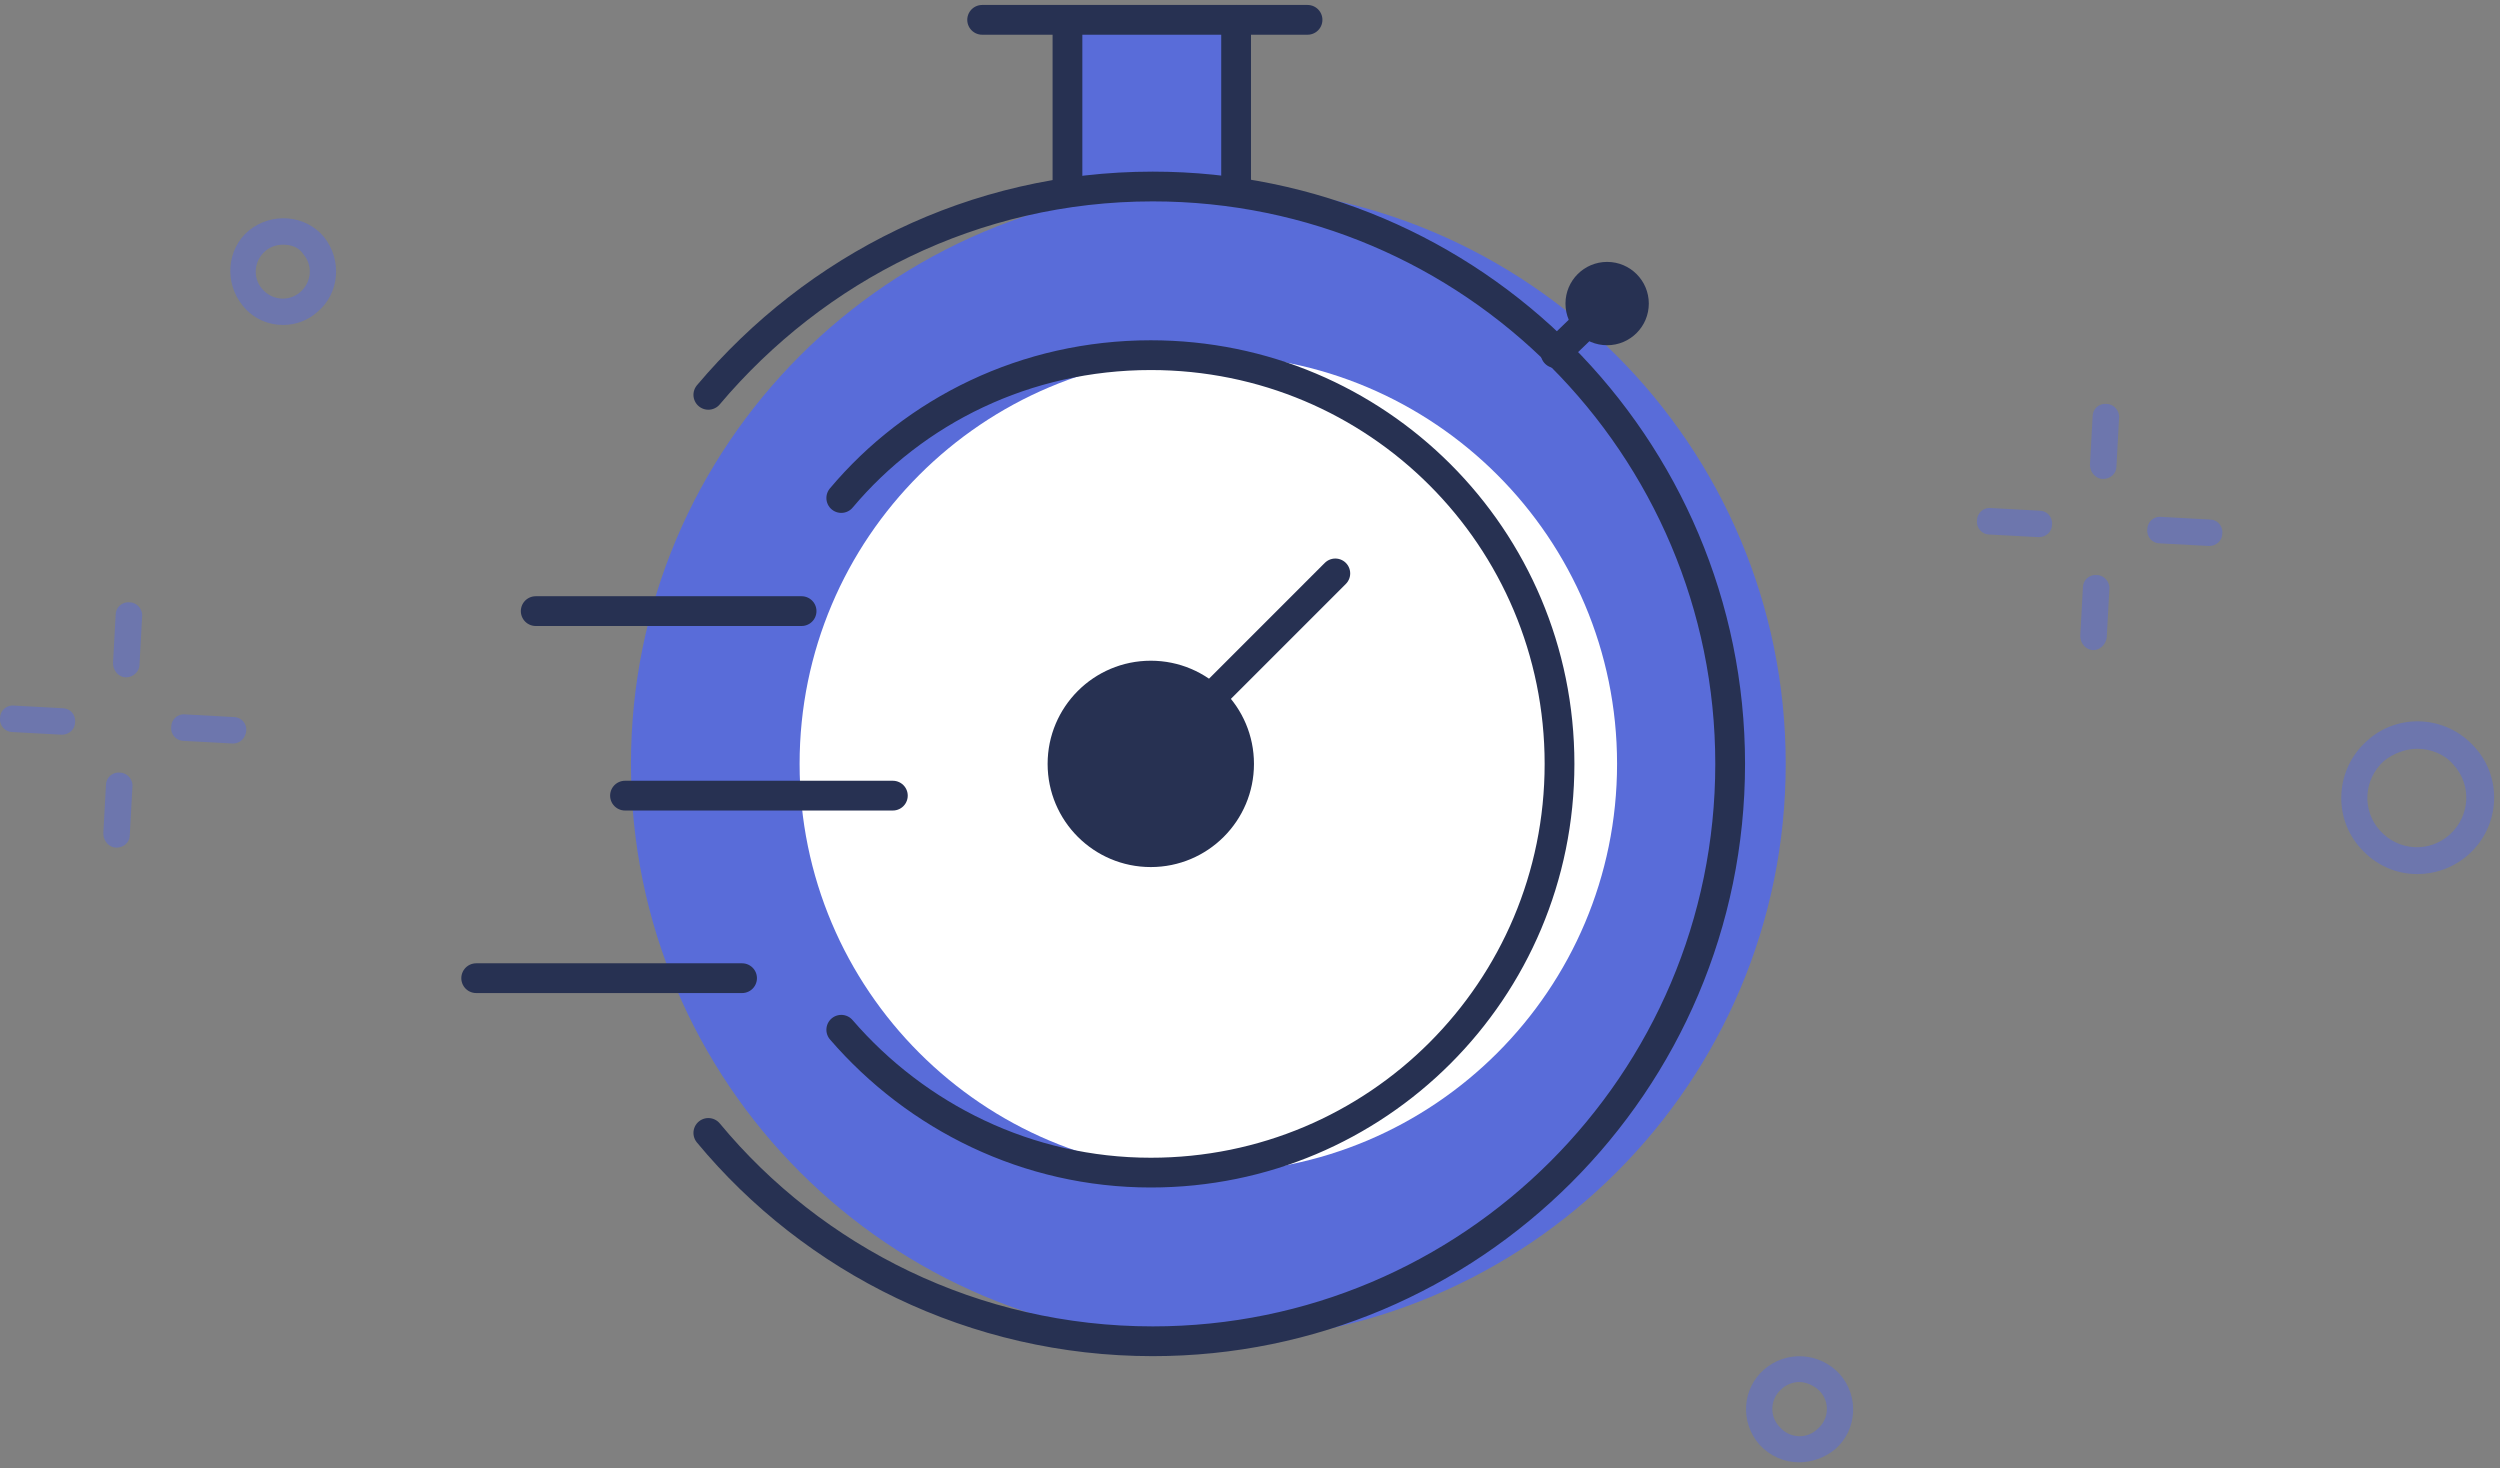 <svg width="126" height="74" viewBox="0 0 126 74" fill="none" xmlns="http://www.w3.org/2000/svg">
<rect x="0" y="0" width="126" height="74" fill="#808080" stroke="none"/>
<path d="M62.3 1H53.8V9.5H62.3V1Z" fill="#596CD9"/>
<path d="M60.9 67.6C76.972 67.6 90 54.572 90 38.5C90 22.428 76.972 9.4 60.9 9.4C44.828 9.4 31.8 22.428 31.8 38.5C31.8 54.572 44.828 67.6 60.9 67.6Z" fill="#596CD9"/>
<path d="M60.9 59.1C72.277 59.1 81.5 49.877 81.5 38.5C81.5 27.123 72.277 17.9 60.9 17.9C49.523 17.9 40.3 27.123 40.3 38.5C40.3 49.877 49.523 59.1 60.9 59.1Z" fill="white"/>
<path d="M58 43.7C60.872 43.7 63.2 41.372 63.2 38.5C63.2 35.628 60.872 33.3 58 33.3C55.128 33.3 52.8 35.628 52.8 38.5C52.8 41.372 55.128 43.7 58 43.7Z" fill="#273152"/>
<path d="M53.8 1V9.5" stroke="#273152" stroke-width="1.5" stroke-miterlimit="10" stroke-linecap="round" stroke-linejoin="round"/>
<path d="M62.3 9.5V1" stroke="#273152" stroke-width="1.5" stroke-miterlimit="10" stroke-linecap="round" stroke-linejoin="round"/>
<path d="M49.5 1H65.9" stroke="#273152" stroke-width="1.5" stroke-miterlimit="10" stroke-linecap="round" stroke-linejoin="round"/>
<path d="M78.4 17.8L81.2 15.1" stroke="#273152" stroke-width="1.5" stroke-miterlimit="10" stroke-linecap="round" stroke-linejoin="round"/>
<path d="M60.9 35.3L67.3 28.9" stroke="#273152" stroke-width="1.5" stroke-miterlimit="10" stroke-linecap="round" stroke-linejoin="round"/>
<path d="M81 17.4C82.16 17.4 83.1 16.46 83.1 15.3C83.1 14.14 82.16 13.2 81 13.2C79.84 13.2 78.9 14.14 78.9 15.3C78.9 16.46 79.84 17.4 81 17.4Z" fill="#273152"/>
<path d="M27 30.8H40.4" stroke="#273152" stroke-width="1.5" stroke-miterlimit="10" stroke-linecap="round" stroke-linejoin="round"/>
<path d="M24 49.3H37.4" stroke="#273152" stroke-width="1.5" stroke-miterlimit="10" stroke-linecap="round" stroke-linejoin="round"/>
<path d="M31.5 40.1H45" stroke="#273152" stroke-width="1.5" stroke-miterlimit="10" stroke-linecap="round" stroke-linejoin="round"/>
<path d="M42.4 51.9C46.2 56.3 51.8 59.1 58 59.1C69.4 59.1 78.6 49.9 78.6 38.5C78.6 27.1 69.4 17.9 58 17.9C51.7 17.9 46.1 20.7 42.4 25.1" stroke="#273152" stroke-width="1.5" stroke-miterlimit="10" stroke-linecap="round" stroke-linejoin="round"/>
<path d="M35.7 57.1C41 63.5 49.1 67.6 58.1 67.6C74.1 67.6 87.2 54.6 87.2 38.5C87.2 22.5 74.2 9.4 58.1 9.4C49.1 9.4 41.1 13.5 35.7 19.9" stroke="#273152" stroke-width="1.5" stroke-miterlimit="10" stroke-linecap="round" stroke-linejoin="round"/>
<g opacity="0.5">
<path d="M90.678 73.701C89.922 73.701 89.21 73.389 88.677 72.811C87.699 71.7 87.788 70.01 88.899 69.032C90.011 68.053 91.701 68.142 92.723 69.254C93.702 70.366 93.613 72.055 92.501 73.034C91.967 73.478 91.3 73.701 90.678 73.701ZM90.678 69.654C90.367 69.654 90.011 69.788 89.789 70.01C89.21 70.499 89.166 71.388 89.7 71.922C90.189 72.5 91.078 72.545 91.612 72.011C92.19 71.522 92.234 70.633 91.701 70.099C91.434 69.832 91.034 69.654 90.678 69.654Z" fill="#596CD9"/>
<path d="M121.83 44.054C120.763 44.054 119.74 43.609 118.984 42.764C117.561 41.208 117.695 38.762 119.296 37.339C120.852 35.916 123.298 36.05 124.721 37.651C126.144 39.207 126.01 41.653 124.409 43.075C123.653 43.742 122.72 44.054 121.83 44.054ZM121.83 37.739C121.252 37.739 120.63 37.962 120.141 38.362C119.118 39.296 119.029 40.852 119.963 41.875C120.896 42.898 122.453 42.986 123.476 42.053C124.498 41.119 124.587 39.563 123.653 38.54C123.209 38.006 122.497 37.739 121.83 37.739Z" fill="#596CD9"/>
<path d="M105.512 32.765C105.512 32.765 105.468 32.765 105.512 32.765C105.112 32.765 104.845 32.409 104.845 32.054L104.978 29.608C104.978 29.252 105.29 28.941 105.69 28.985C106.046 28.985 106.357 29.341 106.312 29.697L106.179 32.143C106.135 32.454 105.868 32.765 105.512 32.765Z" fill="#596CD9"/>
<path d="M106.001 24.139C106.001 24.139 105.957 24.139 106.001 24.139C105.601 24.139 105.334 23.783 105.334 23.427L105.468 20.982C105.468 20.626 105.779 20.315 106.179 20.359C106.535 20.359 106.846 20.715 106.802 21.071L106.668 23.516C106.668 23.872 106.357 24.139 106.001 24.139Z" fill="#596CD9"/>
<path d="M111.337 27.518L108.847 27.385C108.491 27.385 108.18 27.073 108.225 26.673C108.225 26.318 108.536 26.006 108.936 26.051L111.382 26.184C111.737 26.184 112.049 26.495 112.004 26.896C112.004 27.251 111.693 27.518 111.337 27.518Z" fill="#596CD9"/>
<path d="M102.755 27.073L100.265 26.94C99.909 26.94 99.598 26.629 99.642 26.229C99.642 25.873 99.954 25.562 100.354 25.606L102.8 25.739C103.155 25.739 103.467 26.051 103.422 26.451C103.422 26.807 103.111 27.073 102.755 27.073Z" fill="#596CD9"/>
<path d="M5.874 42.721C5.474 42.721 5.207 42.365 5.207 42.01L5.34 39.564C5.34 39.208 5.652 38.897 6.052 38.941C6.407 38.941 6.719 39.297 6.674 39.653L6.541 42.098C6.541 42.454 6.23 42.721 5.874 42.721Z" fill="#596CD9"/>
<path d="M6.363 34.139C5.963 34.139 5.696 33.783 5.696 33.427L5.829 30.982C5.829 30.626 6.141 30.315 6.541 30.359C6.897 30.359 7.208 30.715 7.163 31.07L7.03 33.516C7.03 33.828 6.719 34.139 6.363 34.139Z" fill="#596CD9"/>
<path d="M11.743 37.474C11.699 37.474 11.699 37.474 11.743 37.474L9.253 37.34C8.898 37.34 8.586 37.029 8.631 36.629C8.631 36.273 8.942 35.962 9.342 36.006L11.788 36.14C12.144 36.14 12.455 36.451 12.41 36.851C12.366 37.207 12.099 37.474 11.743 37.474Z" fill="#596CD9"/>
<path d="M3.117 37.029L0.627 36.896C0.271 36.896 -0.04 36.584 0.004 36.184C0.004 35.828 0.316 35.517 0.716 35.562L3.161 35.695C3.517 35.695 3.828 36.006 3.784 36.407C3.784 36.762 3.473 37.029 3.117 37.029Z" fill="#596CD9"/>
<path d="M14.274 16.378C13.518 16.378 12.762 16.067 12.228 15.4C11.294 14.244 11.428 12.554 12.539 11.62C13.695 10.687 15.385 10.82 16.319 11.932C17.253 13.088 17.119 14.778 16.008 15.711C15.519 16.156 14.896 16.378 14.274 16.378ZM14.274 12.332C13.962 12.332 13.651 12.421 13.384 12.643C12.806 13.132 12.717 13.977 13.206 14.555C13.695 15.133 14.54 15.222 15.118 14.733C15.697 14.244 15.785 13.399 15.296 12.821C15.074 12.465 14.674 12.332 14.274 12.332Z" fill="#596CD9"/>
</g>
</svg>
